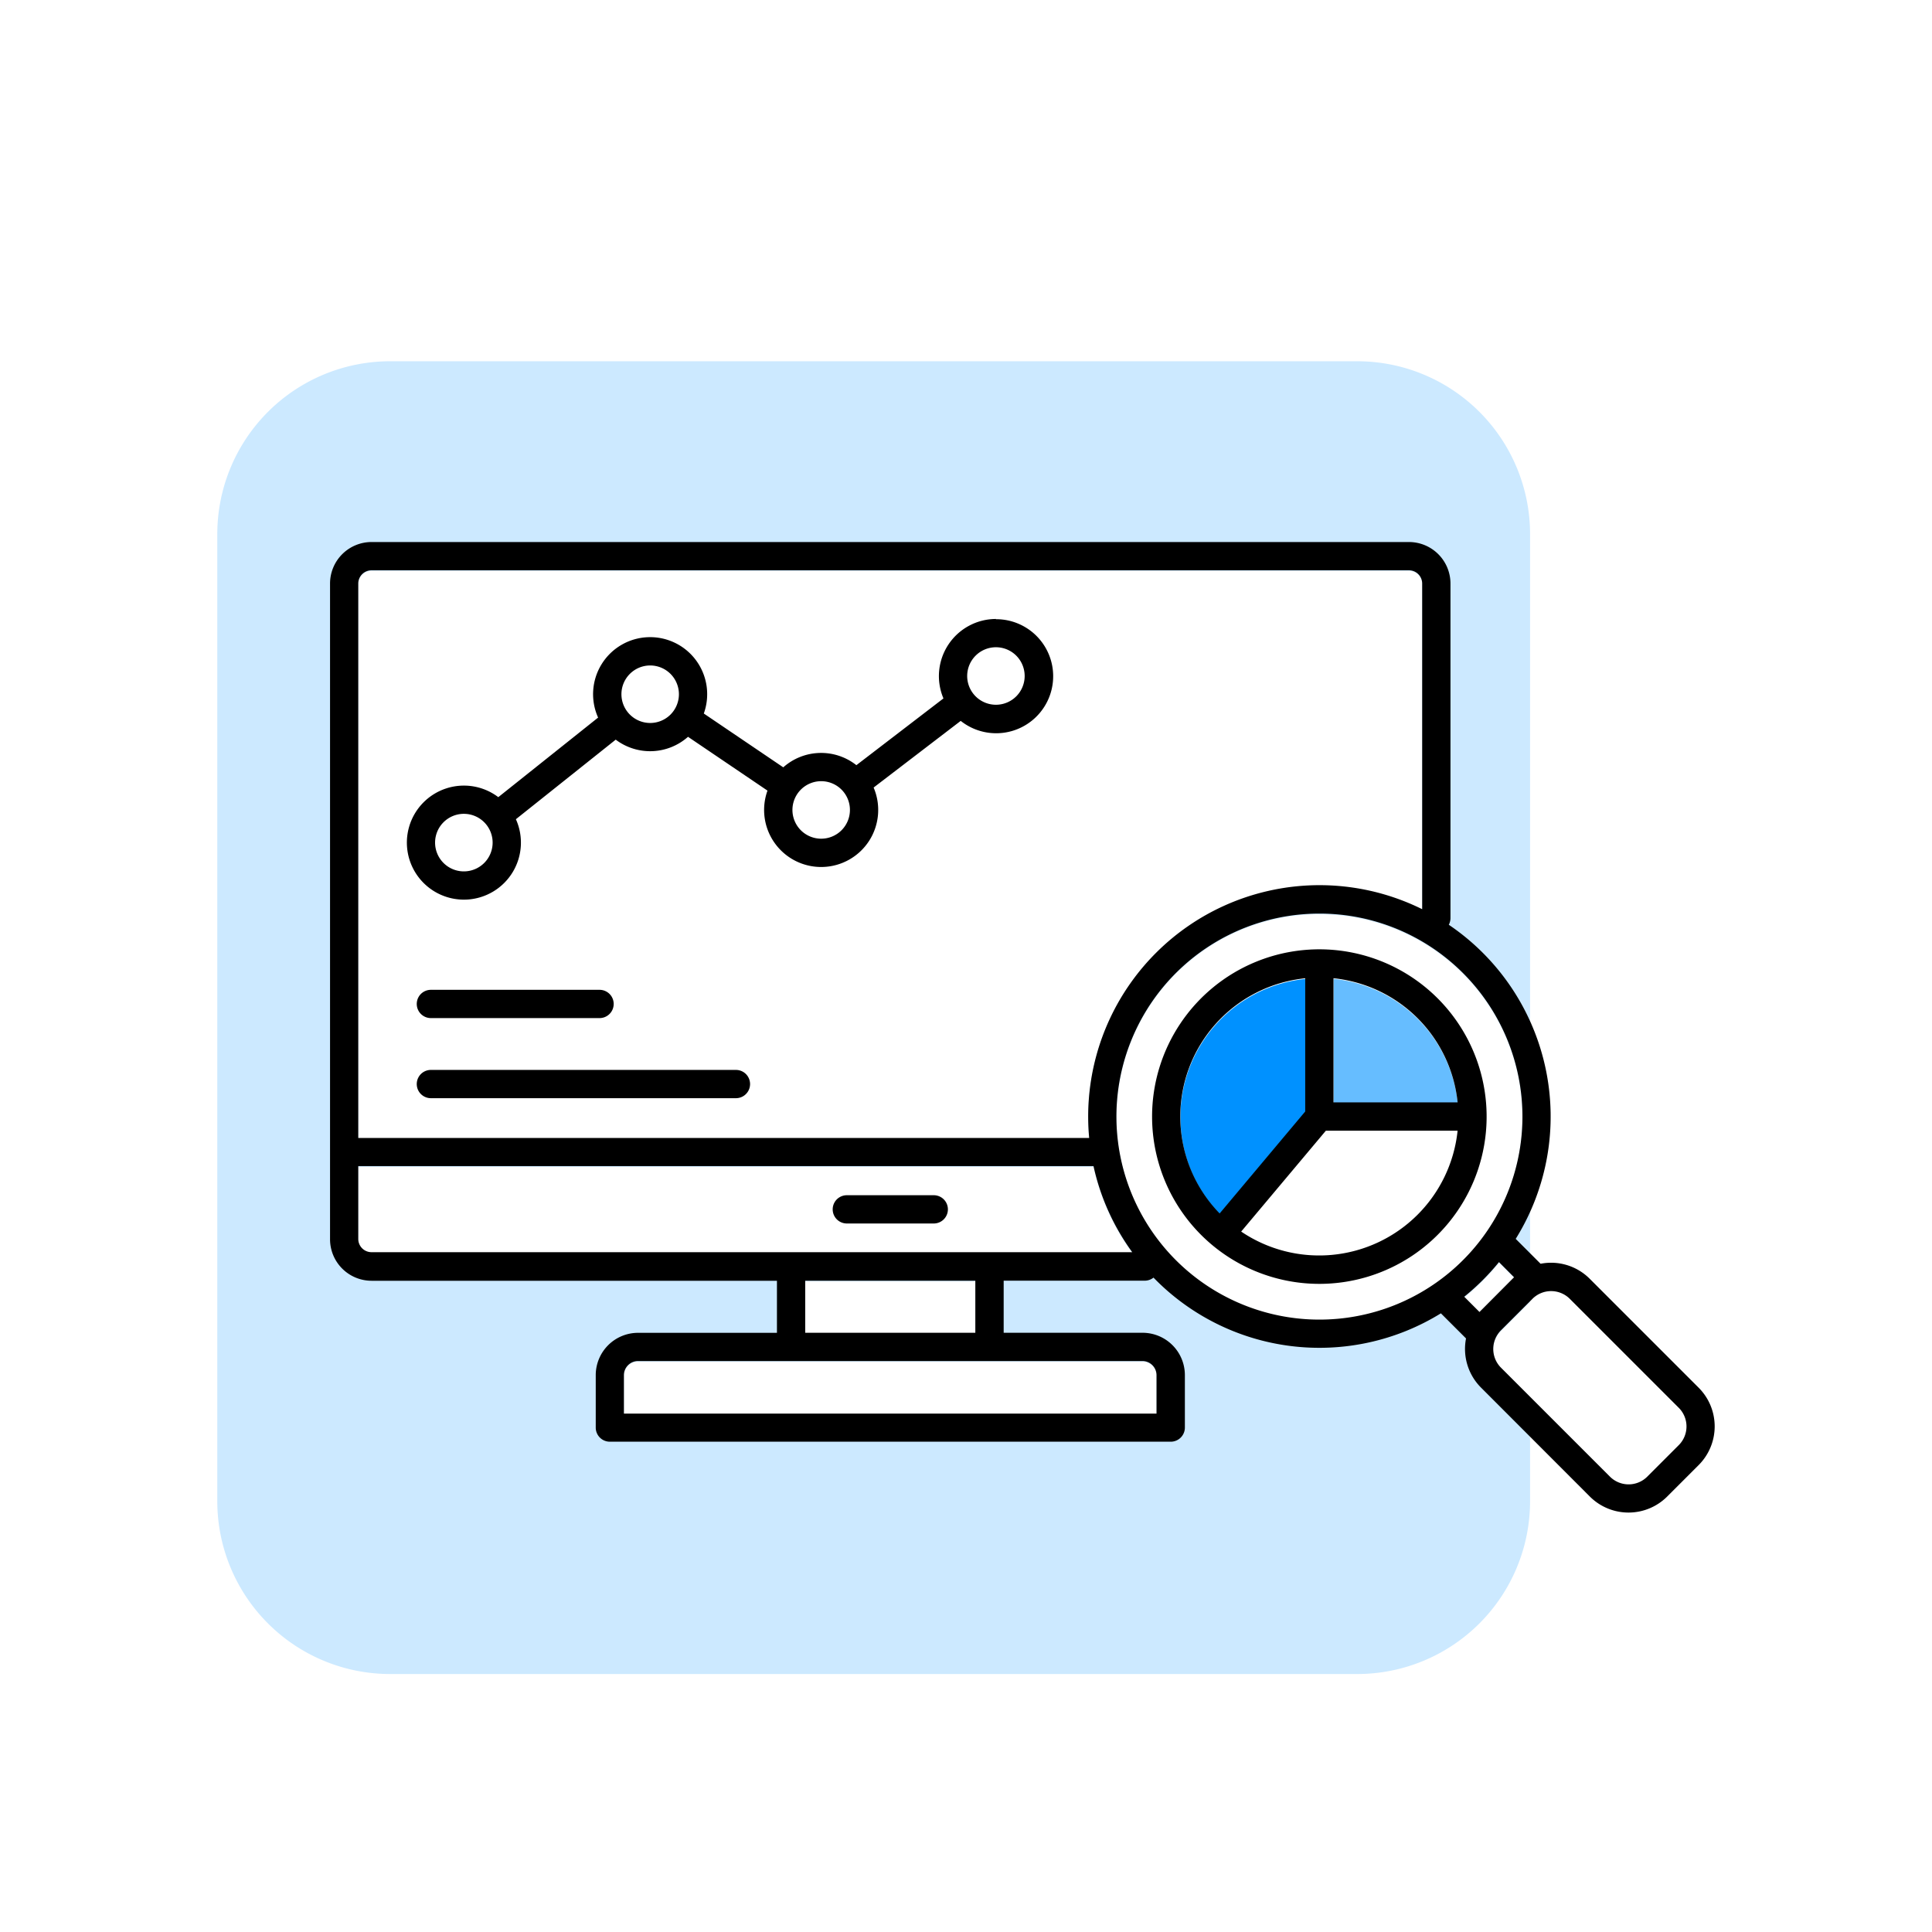 <svg xmlns="http://www.w3.org/2000/svg" xmlns:xlink="http://www.w3.org/1999/xlink" width="120" height="120" viewBox="0 0 76 76">
  <rect x="0" y="0" width="76" height="76" fill="#333333" stroke="none"/>
  <defs>
    <clipPath id="clip-path">
      <rect id="Rechteck_9616" data-name="Rechteck 9616" width="58.904" height="51.641" fill="none"/>
    </clipPath>
    <clipPath id="clip-FinanceQuality_76x76px_Icon_7">
      <rect width="76" height="76"/>
    </clipPath>
  </defs>
  <g id="FinanceQuality_76x76px_Icon_7" data-name="FinanceQuality_76x76px_Icon – 7" clip-path="url(#clip-FinanceQuality_76x76px_Icon_7)">
    <rect width="76" height="76" fill="#fff"/>
    <g id="Gruppe_27584" data-name="Gruppe 27584" transform="translate(41.275 31)">
      <rect id="Rechteck_9658" data-name="Rechteck 9658" width="76" height="76" transform="translate(-41.275 -31)" fill="none"/>
      <g id="Gruppe_27458" data-name="Gruppe 27458" transform="translate(-32.727 -16.789)">
        <g id="Gruppe_27457" data-name="Gruppe 27457" clip-path="url(#clip-path)">
          <path id="Pfad_24047" data-name="Pfad 24047" d="M6.795,0H44.846a6.8,6.8,0,0,1,6.795,6.795V44.846a6.8,6.8,0,0,1-6.795,6.795H6.795A6.8,6.8,0,0,1,0,44.846V6.795A6.8,6.8,0,0,1,6.795,0" fill="#cce9ff"/>
          <path id="Pfad_24048" data-name="Pfad 24048" d="M74.153,52.788l-.594-.594a9.162,9.162,0,0,1-1.367,1.363l.6.6,1.3-1.306c.02-.02.041-.041.062-.059" transform="translate(-23.138 -16.729)" fill="#fff" fill-rule="evenodd"/>
          <path id="Pfad_24049" data-name="Pfad 24049" d="M60.038,32.012A7.986,7.986,0,1,0,68.024,40a7.986,7.986,0,0,0-7.986-7.984" transform="translate(-16.683 -10.26)" fill="#fff" fill-rule="evenodd"/>
          <path id="Pfad_24050" data-name="Pfad 24050" d="M81.17,58.461l-4.292-4.292a1.039,1.039,0,0,0-1.463,0L74.17,55.413a1.04,1.04,0,0,0,0,1.464l4.292,4.292a1.04,1.04,0,0,0,1.464,0l1.244-1.244a1.04,1.04,0,0,0,0-1.464" transform="translate(-23.676 -17.265)" fill="#fff" fill-rule="evenodd"/>
          <path id="Pfad_24051" data-name="Pfad 24051" d="M45.342,16.927a1.132,1.132,0,1,0,0,1.6,1.133,1.133,0,0,0,0-1.6" transform="translate(-13.913 -5.319)" fill="#0091ff" fill-rule="evenodd"/>
          <path id="Pfad_24052" data-name="Pfad 24052" d="M35.226,24.681a1.131,1.131,0,1,0,0,1.6,1.133,1.133,0,0,0,0-1.6" transform="translate(-10.671 -7.804)" fill="#0091ff" fill-rule="evenodd"/>
          <path id="Pfad_24053" data-name="Pfad 24053" d="M25.327,17.978a1.131,1.131,0,1,0,0,1.6,1.133,1.133,0,0,0,0-1.6" transform="translate(-7.498 -5.656)" fill="#0091ff" fill-rule="evenodd"/>
          <path id="Pfad_24054" data-name="Pfad 24054" d="M14.542,26.57a1.132,1.132,0,1,0,0,1.6,1.133,1.133,0,0,0,0-1.6" transform="translate(-4.042 -8.41)" fill="#0091ff" fill-rule="evenodd"/>
          <path id="Pfad_24055" data-name="Pfad 24055" d="M62.614,44.581l-3.331,3.968A5.475,5.475,0,0,0,67.8,44.581Z" transform="translate(-19.001 -14.289)" fill="#fff" fill-rule="evenodd"/>
          <path id="Pfad_24056" data-name="Pfad 24056" d="M57.306,45.01,60.671,41v-5.24a5.467,5.467,0,0,0-3.366,9.251" transform="translate(-17.871 -11.461)" fill="#0091ff" fill-rule="evenodd"/>
          <path id="Pfad_24057" data-name="Pfad 24057" d="M64.625,35.755v4.883h4.883a5.47,5.47,0,0,0-4.883-4.883" transform="translate(-20.713 -11.46)" fill="#66bdff" fill-rule="evenodd"/>
          <path id="Pfad_24058" data-name="Pfad 24058" d="M49.5,12.137H8.679a.522.522,0,0,0-.518.518V34.47H36.914a9.1,9.1,0,0,1,13.1-9h0V12.655a.521.521,0,0,0-.518-.518" transform="translate(-2.616 -3.89)" fill="#fff" fill-rule="evenodd"/>
          <path id="Pfad_24059" data-name="Pfad 24059" d="M37.085,46.638h0c-.02,0-.043,0-.064,0H8.161v2.869a.522.522,0,0,0,.518.518H38.608a9.023,9.023,0,0,1-1.523-3.393" transform="translate(-2.616 -14.948)" fill="#fff" fill-rule="evenodd"/>
          <path id="Pfad_24060" data-name="Pfad 24060" d="M43.942,57.917H24.093a.556.556,0,0,0-.553.552v1.516H44.492V58.469a.556.556,0,0,0-.55-.552" transform="translate(-7.545 -18.563)" fill="#fff" fill-rule="evenodd"/>
          <rect id="Rechteck_9615" data-name="Rechteck 9615" width="6.692" height="2.048" transform="translate(23.128 36.194)" fill="#fff"/>
          <path id="Pfad_24061" data-name="Pfad 24061" d="M38.92,39.4a.554.554,0,0,1-.344.121h-5.55V41.57h5.465a1.665,1.665,0,0,1,1.663,1.662V45.3a.556.556,0,0,1-.555.555l-22.066,0a.555.555,0,0,1-.554-.554V43.234a1.665,1.665,0,0,1,1.662-1.662h5.466V39.524l-15.95,0a1.634,1.634,0,0,1-1.63-1.63v-25.8a1.634,1.634,0,0,1,1.63-1.63H48.972a1.634,1.634,0,0,1,1.63,1.63V25.257a.567.567,0,0,1-.066.263,9.107,9.107,0,0,1,2.632,12.356l.979.979a2.148,2.148,0,0,1,1.929.587l4.292,4.292a2.152,2.152,0,0,1,0,3.037l-1.244,1.244a2.152,2.152,0,0,1-3.037,0L51.8,43.723a2.151,2.151,0,0,1-.586-1.93l-.989-.988a9.093,9.093,0,0,1-11.3-1.4ZM10.494,32.342h12a.556.556,0,0,0,0-1.112h-12a.556.556,0,0,0,0,1.112m0-3.151h6.635a.556.556,0,0,0,0-1.112H10.494a.556.556,0,0,0,0,1.112m22.227-15.7a2.247,2.247,0,0,0-2.064,3.125l-3.425,2.626a2.239,2.239,0,0,0-2.876.085l-3.126-2.117a2.244,2.244,0,1,0-4.158.16L13.146,20.5a2.243,2.243,0,1,0,.692.868l3.927-3.13a2.244,2.244,0,0,0,2.844-.112l3.126,2.117a2.244,2.244,0,1,0,4.175-.121L31.336,17.5a2.243,2.243,0,1,0,1.385-4Zm.8,1.443a1.131,1.131,0,1,0,0,1.6,1.133,1.133,0,0,0,0-1.6m-6.874,5.269a1.131,1.131,0,1,0,0,1.6,1.132,1.132,0,0,0,0-1.6M19.92,15.651a1.131,1.131,0,1,0,0,1.6,1.133,1.133,0,0,0,0-1.6m-7.328,5.837a1.132,1.132,0,1,0,0,1.6,1.133,1.133,0,0,0,0-1.6M45.7,33.621l-3.331,3.968a5.475,5.475,0,0,0,8.513-3.968Zm-4.178,3.255,3.366-4.011v-5.24a5.467,5.467,0,0,0-3.366,9.251M46,27.623v4.883h4.883A5.47,5.47,0,0,0,46,27.623m-.557,12.023a6.58,6.58,0,1,0-6.579-6.58,6.58,6.58,0,0,0,6.579,6.58m4.046-14.733V12.094a.521.521,0,0,0-.518-.518H8.155a.522.522,0,0,0-.518.518V33.908H36.39a9.1,9.1,0,0,1,13.1-9Zm-12.931,10.1c-.02,0-.043,0-.064,0H7.637v2.869a.522.522,0,0,0,.518.518H38.084A9.044,9.044,0,0,1,36.561,35.018Zm15.952,3.776a9.194,9.194,0,0,1-1.367,1.363l.6.6,1.3-1.306c.02-.02.041-.041.062-.059ZM45.447,25.08a7.986,7.986,0,1,0,7.986,7.984,7.986,7.986,0,0,0-7.986-7.984M53.83,40.232l-1.244,1.244a1.04,1.04,0,0,0,0,1.464l4.292,4.292a1.039,1.039,0,0,0,1.463,0l1.244-1.245a1.038,1.038,0,0,0,0-1.463l-4.292-4.292a1.04,1.04,0,0,0-1.464,0M26.856,37.271h3.42a.556.556,0,0,0,0-1.112h-3.42a.556.556,0,0,0,0,1.112m5.614,5.411H18.639a.556.556,0,0,0-.552.552V44.75H39.039V43.234a.556.556,0,0,0-.55-.552Zm-.559-3.16H25.219V41.57h6.692Z" transform="translate(-2.092 -3.353)" fill-rule="evenodd"/>
        </g>
      </g>
    </g>
  </g>
</svg>
